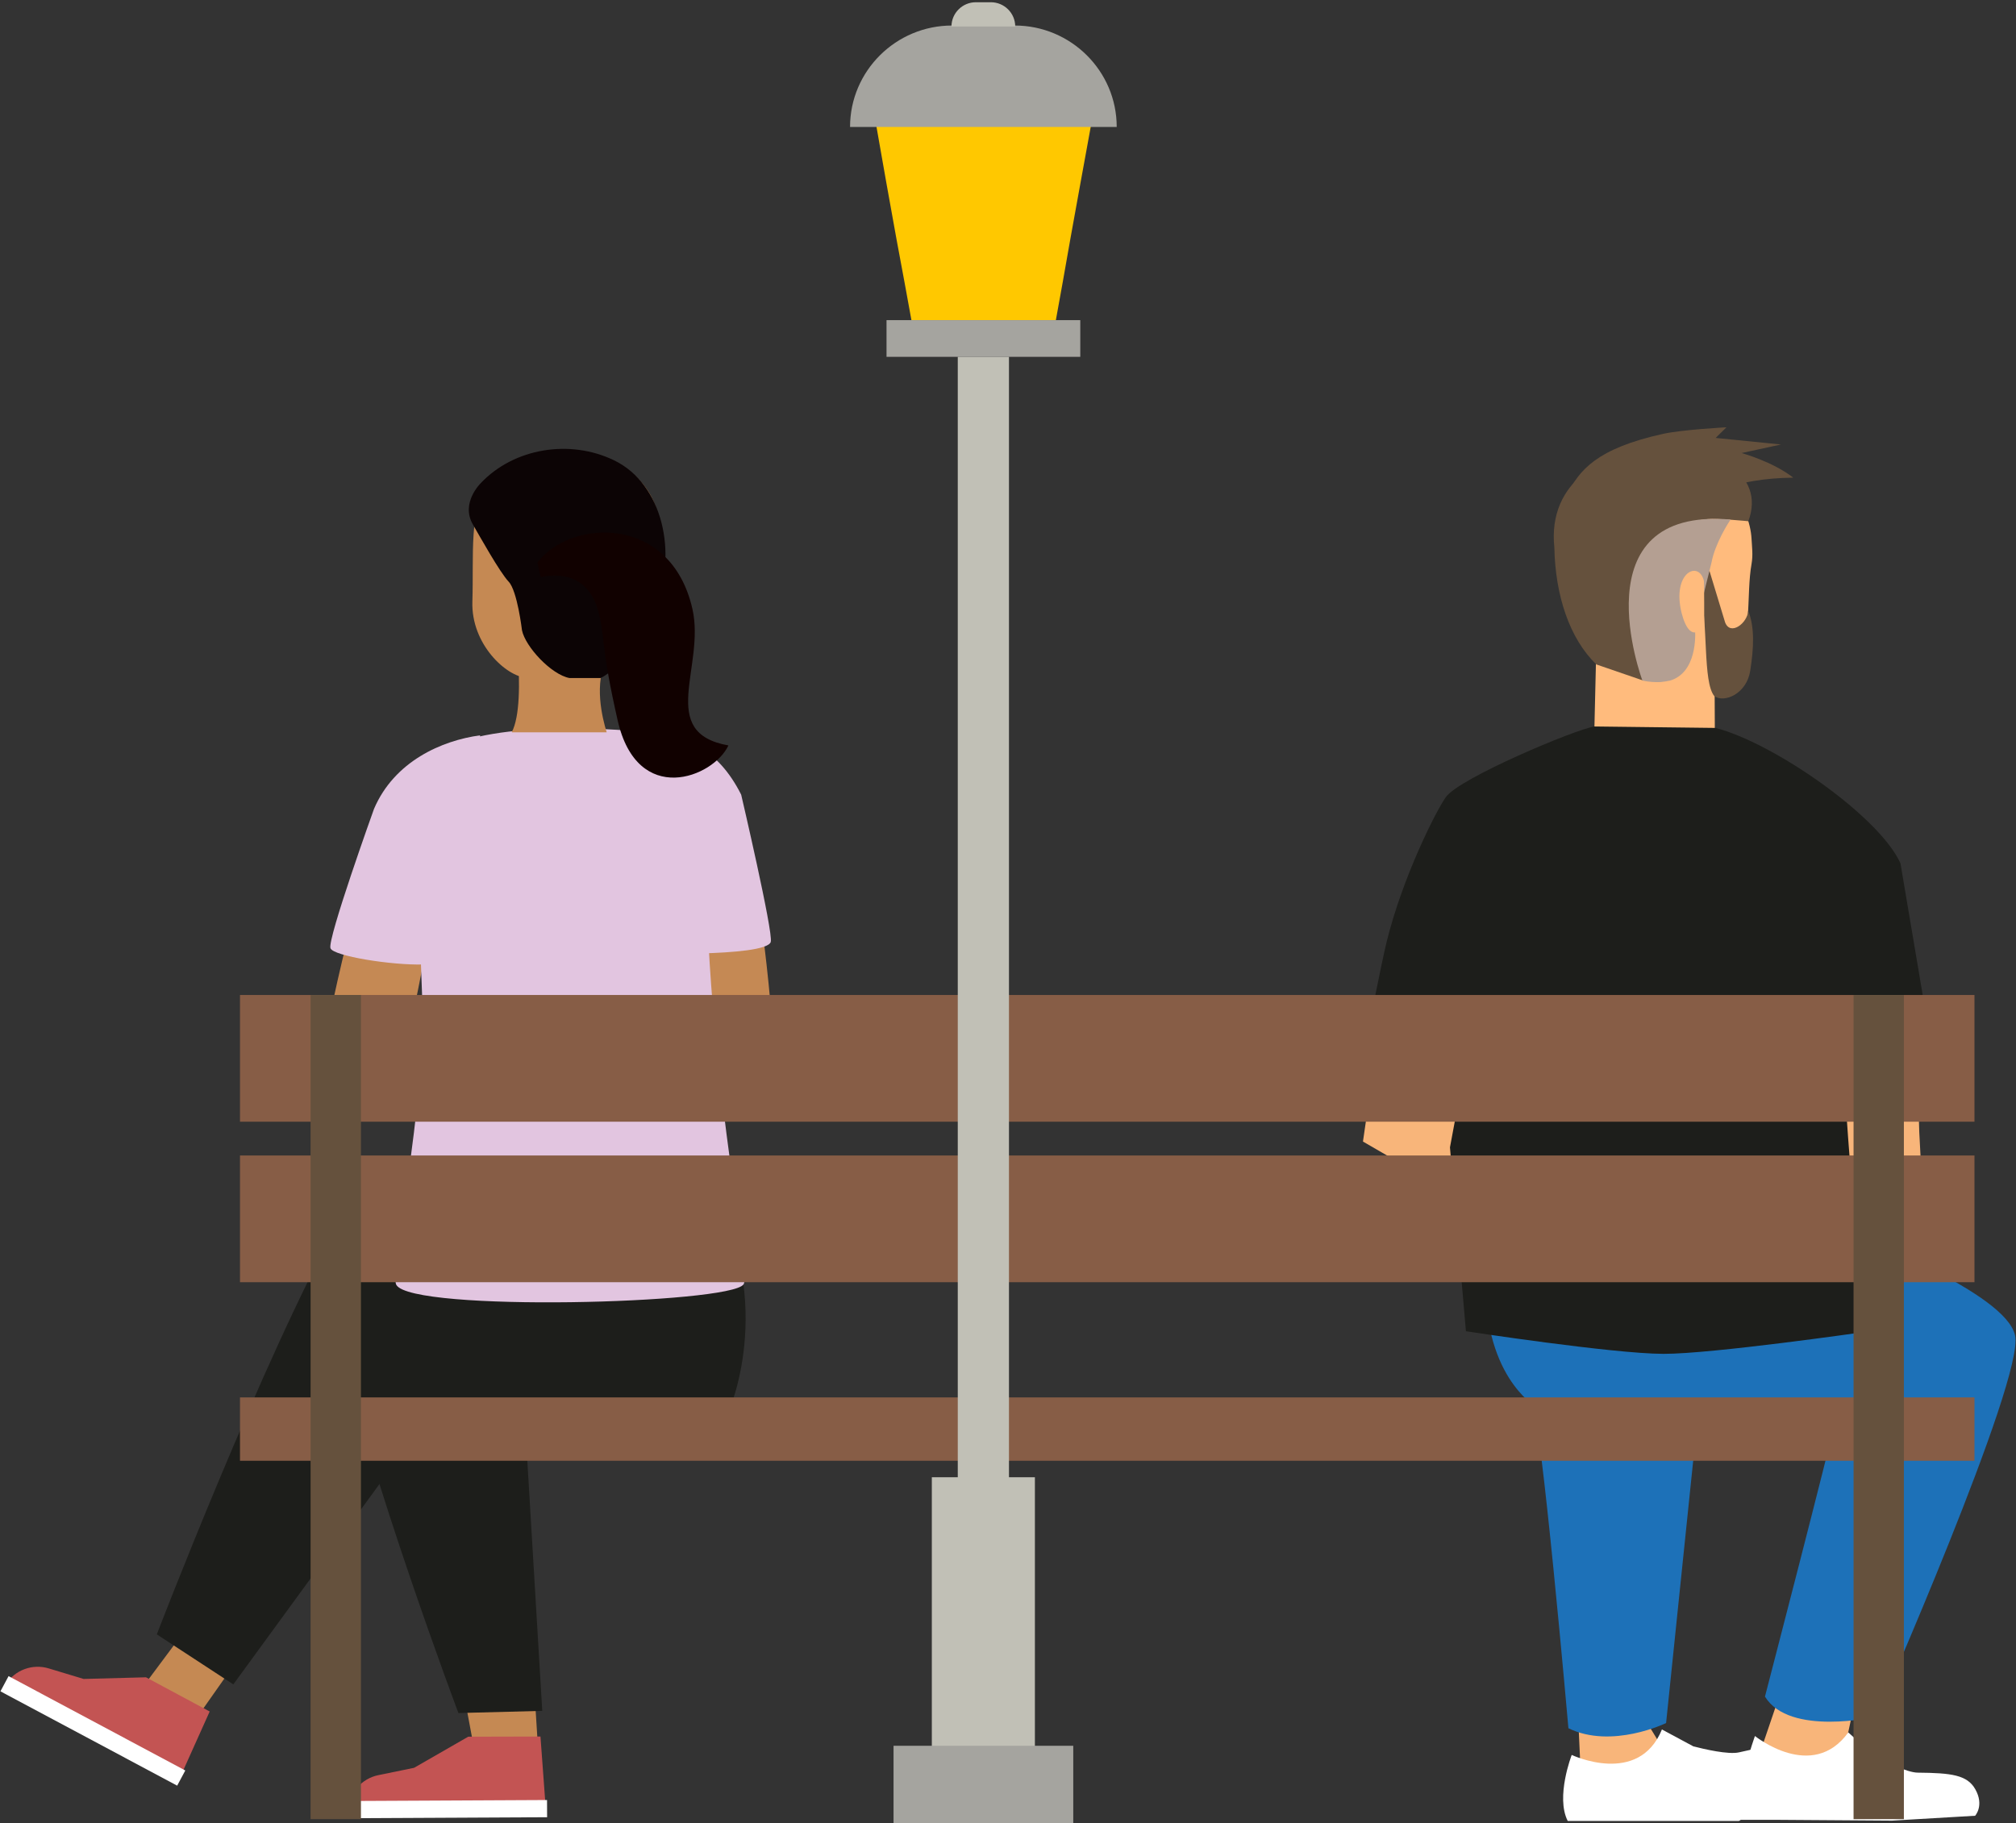 <svg height="530" viewBox="0 0 586 530" width="586" xmlns="http://www.w3.org/2000/svg"><rect x="0" y="0" width="586" height="530" fill="#333333" stroke="none"/><g fill="none" fill-rule="evenodd" transform="translate(.13 .65)"><g fill-rule="nonzero"><path d="m279.07 424.62 15.18 15.18z" fill="#a92117"/><path d="m114.32 316.14c-3.39 9.93-21.54 1.55-20.51-9.21 1.61-16.8 15.02-65.25 15.02-65.25 5.68-14.58 12.77-20.31 21.8-21.71 0 0 .5 18.77-3.36 37.05-3.22 15.28-8.11 44.94-12.95 59.12z" fill="#c58954"/><path d="m155.39 493.77.99 15.72-18.46-.5-3.54-18.97z" fill="#c58953"/><path d="m135.97 504.24-15.73 9.04-10.41 2.14c-4.78.98-8.35 5-8.75 9.86l-.19 2.28 57.78-.29-1.7-23.08-21.01.05z" fill="#c35453"/><path d="m158.9 527.65-58.23.29-.02-5 58.23-.29z" fill="#fff"/><path d="m65.55 486.67-8.94 12.72-15.82-8.81 11.15-14.96z" fill="#c58953"/><path d="m42.32 486.97-18.14.48-10.17-3.07c-4.67-1.41-9.72.43-12.39 4.52l-1.25 1.91 50.97 27.21 9.48-21.11-18.51-9.94z" fill="#c35453"/><path d="m51.37 518.47-51.37-27.42 2.36-4.42 51.37 27.43z" fill="#fff"/><path d="m98.65 354c-22.25 39.99-53.2 120.49-53.2 120.49l22.24 14.54 76.11-104.34 29.78-40.35c-37.83-5.58-74.93 9.67-74.93 9.67z" fill="#1d1e1b"/><path d="m150.64 382.12-52.78 4.11c8.99 41.32 35.26 111.13 35.26 111.13l24.37-.63-6.84-114.6z" fill="#1d1e1b"/><path d="m204.52 341.47-86.08 7.92s-21.59 50.83-7.78 56.61c1.69.71 2.96 1.26 3.9 1.7l97.35 1.38s14.47-33.39-7.39-67.61z" fill="#1d1e1b"/><path d="m198.12 313.52c2.42 10.48 25.82 5.79 26.4-5.05.91-16.93-7.08-67.48-7.08-67.48-4.4-15.53-12.35-20.25-23.04-23.43 0 0-3.47 16.11-1.9 34.95 1.3 15.74 2.17 46.03 5.62 61.01z" fill="#c58954"/><path d="m223.91 273.17c.78-2.71-8.6-42.8-8.6-42.8-6.8-13.52-16.62-17.5-27.82-18.41 0 0 1.34 19.36 7.52 37.39 1.9 5.57 4.96 16.36 8.56 27.18 9.26-.24 19.69-1.06 20.35-3.36z" fill="#e2c5e0"/><path d="m95.93 275.02c-.95-2.66 12.65-40.5 12.65-40.5 5.91-13.86 19.73-19.9 30.86-21.4 0 0-4.34 21.14-9.34 39.47-1.54 5.66-4.32 16.16-7.21 27.15-9.26.26-26.15-2.46-26.95-4.71z" fill="#e2c5e0"/><path d="m115.08 372.9c4.6 7.93 96.96 5.51 100.91-.15 2.76-3.95-12.3-66.47-10.92-138.62.28-14.77-7.61-19.47-11.28-20.99-2.14-.89-38.34-4.86-59 1.48-12.69 3.9-14.18 25.93-12.21 74.54 1.3 31.95-9.77 79.84-7.5 83.74z" fill="#e2c5e0"/><path d="m148.61 212.25h27.61c-1.25-4.02-3.85-14.43.17-21.51l-27.9-18.32s4.96 30.74.12 39.83z" fill="#c58953"/><path d="m163.37 132.22c24.61-2.39 27.77 16.82 27.77 16.82 4.92 11.01-2.97 32-2.97 30.66-9.51 20.65-25.45 17.1-35.18 16.68-5.82-.25-16.22-9.66-15.81-22.16.43-13.21-1.08-27.65 4.76-33.56 8.51-8.61 21.43-8.43 21.43-8.43z" fill="#c58953"/><path d="m139.58 139.84c9.72-10.3 26.03-12.86 38.8-6.66 14.23 6.89 18.47 27.12 11.94 42.65-7.48 17.16-15.9 20.64-15.9 20.64h-9c-5.3-.98-12.84-9.09-13.82-13.89 0 0-1.35-11.46-3.87-14.12-2.58-2.72-8.55-13.43-10.42-16.67-3.6-6.23 2.27-11.94 2.27-11.94z" fill="#0c0405"/><path d="m156.07 162.92c9.53-12.7 38.8-14.2 45.07 13.46 3.8 16.77-10.43 35.98 10.46 39.68-4.29 9.28-26.44 18.09-32.2-7.32-4.8-21.16-3.58-22.82-5.35-30.64-2.16-9.54-8.76-12.72-17.02-10.98" fill="#110100"/><path d="m485.35 150.25c7.98-7.07 19.02-11.84 35.78-12.04-5.99-4.68-15.02-7.15-15.02-7.15l11.44-2.49-18.98-1.91 3.14-3.09s-12.82.67-18.43 1.91c-19.32 4.27-24.41 10.56-27.96 17.8 6.52 4.05 23.08 3.59 30.02 6.97z" fill="#65513d"/><path d="m463.9 186.56-.6 25.42s7.76.47 16.29 1.26c8.32.69 18.74-1.01 18.74-1.01l-.06-12.59 2.42-.95c5.09-2.48 6.4-4.88 7.15-18.17.46-8.24.37-12.71 1.16-17.21.47-2.69.12-4.95 0-7.31-.46-9.25-8.92-24.59-26.71-22.83-17.18 1.7-26.83 11.65-26.83 27.55.15 10.39 2.27 19.3 8.45 25.84z" fill="#ffbb7d"/><path d="m493.98 169.93c2.51 11.01.79 27.64 4.21 31.81 2.9 2.03 9.38-.64 10.43-7.4 1.04-6.59 1.33-12.71-.6-17.42-.18 3.6-5.21 7.42-6.72 3.32l-4.55-14.99z" fill="#65513d"/><path d="m451.68 158.54c.27 13.83 4.38 26.46 12.22 33.98l13.67 4.7s-16.48-43.57 18.63-46.95c2.96-.28 11.87.61 11.87.61 10.26-27.75-60.48-31.28-56.39 7.66z" fill="#65513d"/><path d="m502.94 150.39c-44.52-3.79-25.67 46.79-25.67 46.79 1.9.47 3.84.51 5.29.46.92-.09 1.85-.24 2.79-.44.41-.12.79-.27 1.15-.44 7.16-3.29 6.07-14.55 6.07-14.55l4.81-19.39c.99-5.42 5.04-11.8 5.56-12.44z" fill="#b49f92"/><path d="m495.14 168.18c-1.54-6.1-9.34-2.31-6.48 9.34 1.18 4.61 3.37 8.03 6.58 3.73 0-.79.02-12.66-.1-13.07z" fill="#ffbb7d"/><path d="m396.05 331.22 7.42-51.26 21.92-3.88 1.52 52.35 7.58 25.04z" fill="#f8b57a"/><path d="m529.43 351.45 4.89-71.49 21.92-3.88 1.51 52.35 1.35 25.55z" fill="#f8b57a"/><path d="m458.52 496.88.78 17.08 16.88-.22 6.88-6.31-8.78-14.37z" fill="#f8b57a"/><path d="m522.87 509.57c-3.28-3.54-7.89-3.01-17.5-.78-3.08.72-10.24-.95-13.3-1.75-.04-.01-9.12-4.9-9.12-4.9-6.79 16.61-26.22 7.4-26.22 7.4s-4.74 12.21-1.16 19.2h49.74l19.3-11.68s1.95-3.52-1.75-7.51z" fill="#fff"/><path d="m520.38 482.69-8.93 26.24 16.4 3.73 8.14-4.5 3.83-17.83z" fill="#f8b57a"/><path d="m505.75 528.4h9.57s34.53.24 34.53.24l24.14-1.42s2.71-2.96.06-7.68c-2.35-4.19-6.94-4.76-16.77-4.85-3.15-.03-9.7-3.32-12.47-4.81-.04-.02-7.69-6.88-7.69-6.88-10.46 14.5-27.13 1.04-27.13 1.04s-6.08 16.73-4.25 24.34z" fill="#fff"/><path d="m433.35 354.35s92.42-3.15 98.64-8.98c0 0 .98 7.01 4.7 10.59 3.73 3.58 46.05 18.99 48.91 31.6 2.86 12.62-40.44 110.88-40.44 110.88s-25.14 5.79-32.26-5.86c0 0 19.25-74.06 20.82-81.95 0 0-24.88 3.27-40.22-.76l-9.34 90.4s-15.77 7.67-28.39 1.51c0 0-8.06-92.01-10.57-94.18s-18.82-14.74-11.85-53.25z" fill="#1d71b8"/><path d="m560.72 300.25-8.43-49.91c-6.24-13.83-37.15-35.15-53.77-39.37 0 0-35.18-.42-35.18-.42-5.52.81-39.25 14.99-43.18 20.51-2.94 4.13-12.56 23.24-17.2 41.99-1.56 6.32-5.08 24.59-5.31 25.55l29.78 1.65-6.09 32.66 4.64 53.45s42.62 6.54 57.41 6.58c14.1.03 58.17-6.32 58.17-6.32-1.2-15.17-6.01-71.61-6.24-85.74l25.39-.61z" fill="#1d1e1b"/><path d="m69.63 288.61h504.17v36.84h-504.17z" fill="#875d46"/><path d="m69.63 335.27h504.17v36.84h-504.17z" fill="#875d46"/><path d="m69.63 405.6h504.17v18.42h-504.17z" fill="#875d46"/><path d="m538.65 288.61h14.63v239.6h-14.63z" fill="#65513d"/><path d="m90.15 288.61h14.64v239.6h-14.64z" fill="#65513d"/></g><path d="m254.12 33.31h63.33c-2.53 13.76-4.63 25.42-6.46 35.53-1.54 8.85-2.95 16.71-4.21 23.59h-41.98c-1.26-6.88-2.67-14.74-4.35-23.59-1.83-10.11-3.93-21.76-6.32-35.53z" fill="#ffc800"/><path d="m276.59 6.77h18.25c16.29 0 29.63 13.2 29.63 29.49h-77.51c0-16.29 13.34-29.49 29.63-29.49z" fill="#a5a49f"/><path d="m283.53 0h4.36c3.89 0 7.08 3.16 7.08 7.05h-18.53c0-3.89 3.19-7.05 7.08-7.05z" fill="#c1c0b6"/><path d="m257.56 92.42h56.32v10.67h-56.32z" fill="#a5a49f" fill-rule="nonzero"/><path d="m278.27 103.09h14.88v354.83h-14.88z" fill="#c1c0b6" fill-rule="nonzero"/><path d="m270.73 428.81h29.96v85.13h-29.96z" fill="#c1c0b6" fill-rule="nonzero"/><path d="m259.6 506.88h52.24v22.47h-52.24z" fill="#a5a49f" fill-rule="nonzero"/></g></svg>